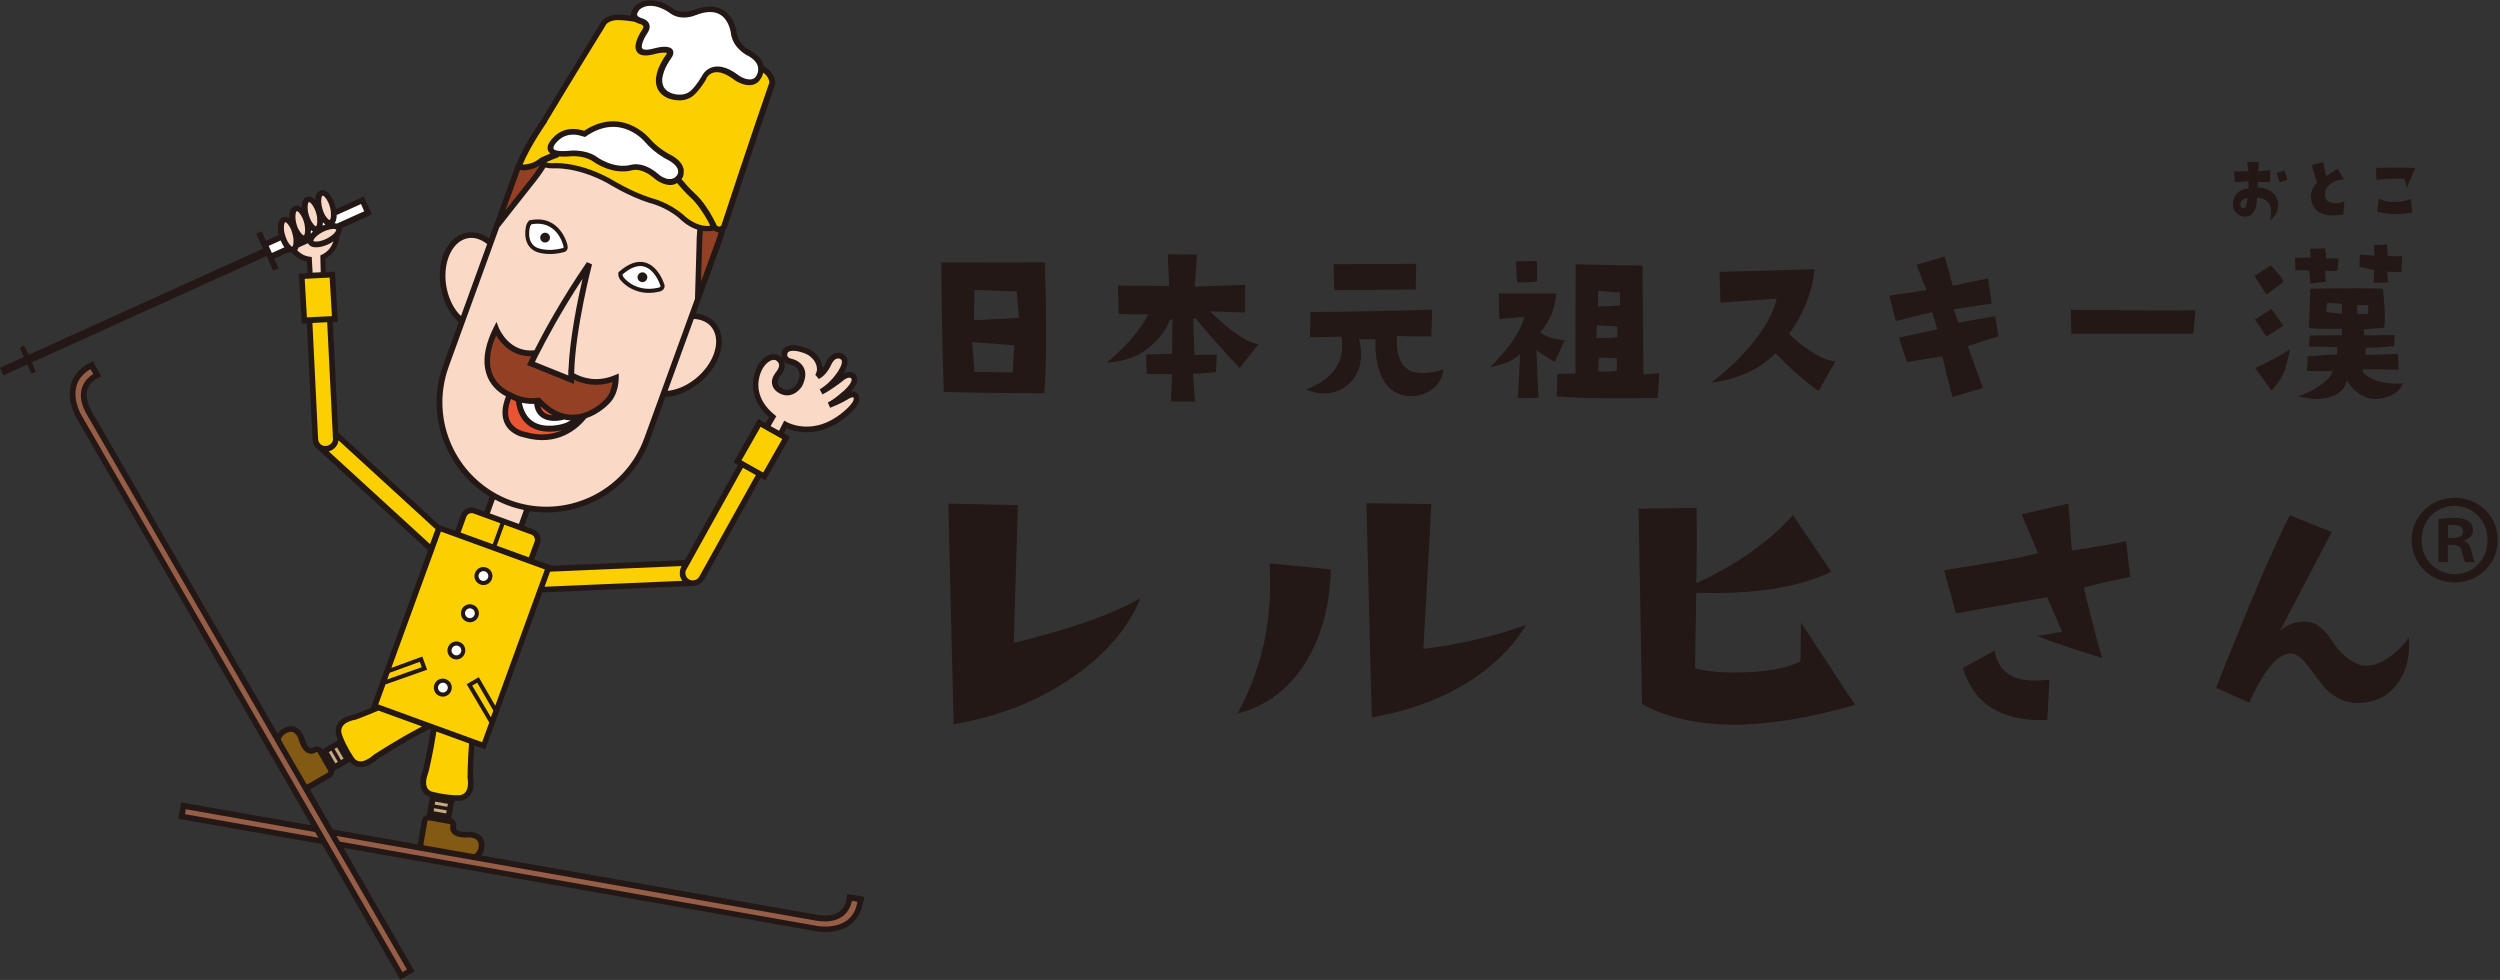 <svg width="324" height="127" viewBox="0 0 324 127" fill="none" xmlns="http://www.w3.org/2000/svg">
<rect x="0" y="0" width="324" height="127" fill="#333333" stroke="none"/>
<g clip-path="url(#clip0_12_16)">
<path d="M135.42 33.99C135.52 37.29 135.57 40.32 135.57 43.08C135.57 46.48 135.5 49.11 135.35 50.96C130.36 50.96 126.02 50.9 122.32 50.79C122.11 44.62 122 39.03 122 34.02L135.42 34V33.99ZM131.46 44.75L125.99 44.33L126.29 48.2C127.46 48.2 129.11 48.22 131.24 48.27C131.26 48.16 131.33 46.98 131.46 44.75ZM132.07 41.18L131.75 37.78L126.28 37.58L126.23 41.5C126.56 41.5 128.5 41.39 132.07 41.18Z" fill="#231815"/>
<path d="M163.1 44.6L160.66 47.7C158.66 45.58 156.75 43.44 154.95 41.27H154.63L154.8 46C155.77 45.97 156.74 45.96 157.71 45.98L157.59 48.22C156.41 48.37 155.41 48.43 154.61 48.42L154.88 52.04H151.75L151.9 48.49C150.62 48.49 149.52 48.47 148.6 48.44L148.53 45.93L151.9 45.86L151.95 41.4L151.65 41.42C151.09 42.8 150.22 43.97 149.04 44.94C147.5 46.22 145.63 46.9 143.45 46.98C145.99 44.86 147.78 42.79 148.82 40.75C147.36 40.77 146.08 40.75 144.98 40.68L144.88 37.01L151.53 37.06L151.33 32.95L155.15 33L154.83 37.16L161.36 36.91V40.51L156.8 40.34C159.57 43.03 161.68 44.45 163.11 44.6H163.1Z" fill="#231815"/>
<path d="M187.06 47.83C186.99 48.86 186.53 49.72 185.68 50.39C184.89 51.01 183.96 51.33 182.9 51.33C182.6 51.33 182.35 51.31 182.14 51.28C180.65 51.05 179.57 50.11 178.91 48.47C178.4 47.21 178.19 45.7 178.27 43.96C178.38 43.96 178.31 43.96 178.05 43.96C177.79 43.98 177.47 43.98 177.09 43.98H176.13C176.31 44.64 176.4 45.28 176.4 45.9C176.4 47.33 175.95 48.53 175.05 49.51C174.15 50.49 172.98 50.98 171.55 50.98C170.79 50.98 170.03 50.82 169.26 50.49C172.38 49.26 173.94 47.4 173.94 44.9C173.94 44.51 173.91 44.09 173.84 43.64C172.25 43.66 170.89 43.68 169.78 43.71L169.83 40.43C173.51 40.43 178.77 40.33 185.62 40.13L185.5 43.6C183.78 43.62 182.29 43.6 181.04 43.53C181.02 43.69 181.02 43.9 181.02 44.15C181.02 46.96 182.13 48.36 184.34 48.36C184.67 48.36 185.14 48.31 185.74 48.21C186.43 48.1 186.87 47.96 187.07 47.82L187.06 47.83ZM183.54 34.19L183.47 37.51L172.93 37.61L172.81 34.24L183.55 34.19H183.54Z" fill="#231815"/>
<path d="M202.77 44.09L201.51 46.9C200.43 46.29 199.63 45.78 199.12 45.35L199.39 51.56L196.71 51.58L197.01 45.87C196.24 46.67 194.94 47.25 193.12 47.59C195.71 44.98 197.18 42.8 197.53 41.06L194.3 41.36L194.25 38.04H201.69C201.54 39.99 200.85 41.66 199.62 43.04C200.28 43.61 201.33 43.97 202.77 44.1V44.09ZM199.22 36.48C198.22 36.6 197.35 36.63 196.61 36.58L196.46 33.87L199.19 33.82L199.21 36.48H199.22ZM215.04 48.37L214.84 51.57C213.21 51.6 211.7 51.62 210.31 51.62C206.09 51.62 203.23 51.54 201.74 51.37L201.84 48.46C202.86 48.44 203.64 48.42 204.18 48.39L204.2 34.25L205.06 34.27C207.41 34.34 210.01 34.39 212.87 34.42L212.99 48.51L215.03 48.36L215.04 48.37ZM209.62 42.31L206.96 42.16L206.89 43.79C207.19 43.81 207.49 43.81 207.8 43.81C208.36 43.81 208.96 43.78 209.6 43.71L209.62 42.31ZM209.94 39.58C209.96 39.14 209.96 38.58 209.94 37.91L207.11 37.69V39.71C207.6 39.73 208.55 39.69 209.94 39.59V39.58ZM209.54 48.05V46.42L207.2 46.35L207.15 48.1C207.36 48.15 207.63 48.17 207.96 48.17C208.39 48.17 208.91 48.13 209.54 48.05Z" fill="#231815"/>
<path d="M237.88 46.8L235.69 50.69C233.79 49.31 231.93 47.68 230.12 45.79C228 47.89 225.21 49.16 221.75 49.61C224.16 47.77 226.13 45.84 227.64 43.82C229.04 41.96 229.91 40.26 230.25 38.7C228.46 38.83 226.04 39 222.98 39.22C222.91 37.61 222.87 36.28 222.86 35.23L235.17 34.89C234.87 37.83 233.77 40.62 231.87 43.26C232.56 44 233.5 44.75 234.7 45.53C236.08 46.42 237.14 46.84 237.88 46.81V46.8Z" fill="#231815"/>
<path d="M259 43.59C258.64 43.69 257.31 44.11 255.01 44.85L256.98 50.27L253.02 51.45C252.76 50.33 252.32 48.58 251.71 46.18L247.15 46.92C246.77 45.85 246.42 44.8 246.09 43.77C247.93 43.34 249.59 42.98 251.09 42.69L250.4 40.45C249.64 40.63 248.08 41.02 245.7 41.61L244.86 38.31C246.62 38.06 248.22 37.83 249.66 37.6L248.38 34.32L252.03 33.24C252.64 35.36 252.98 36.62 253.06 37.03C254.11 36.8 255.64 36.49 257.64 36.09L258.13 39.34C257.18 39.47 255.53 39.73 253.18 40.1L253.8 41.82L258.58 40.96L259 43.6V43.59Z" fill="#231815"/>
<path d="M284.53 40.22L284.26 43.25H268.45L268.38 40.15C275.39 40.23 280.78 40.26 284.54 40.22H284.53Z" fill="#231815"/>
<path d="M295.98 36.48L293.74 38.18L292.19 35.77L294.28 34.39C295.28 35.44 295.85 36.14 295.98 36.48ZM295.91 42.21L293.72 43.64C293.19 42.74 292.69 42 292.22 41.42L294.39 40.04L295.92 42.21H295.91ZM296.82 45.24C296.49 46.64 296.25 47.54 296.11 47.95C295.77 48.87 295.19 49.76 294.39 50.63C293.62 49.58 292.91 48.6 292.27 47.7C294.11 46.85 295.63 46.03 296.83 45.24H296.82ZM303.07 33.47L302.95 35.05C302.54 35.12 302 35.13 301.32 35.1C301.35 35.82 301.39 36.3 301.42 36.53L299.4 36.73C299.38 35.96 299.33 35.39 299.25 35.03C298.82 35.01 298.23 35.03 297.48 35.05L297.43 33.4H299.45L299.38 32.24L301.35 32.19L301.5 33.5L303.08 33.48L303.07 33.47ZM311.4 49.68C311.19 50.3 310.73 50.8 310.02 51.18C309.4 51.51 308.72 51.68 308 51.7C307.23 51.73 306.49 51.51 305.78 51.05C305.07 50.58 304.53 50 304.15 49.29C304 50.11 303.52 50.73 302.7 51.16C302.03 51.52 301.22 51.7 300.29 51.7C299.55 51.7 298.73 51.59 297.83 51.38C298.68 51.1 299.55 50.68 300.42 50.12C301.5 49.43 302.14 48.76 302.32 48.1C301.17 48.12 300.05 48.1 298.97 48.08L299.09 46.18C301.13 46.02 302.39 45.93 302.88 45.93L302.95 44.99L299.21 44.89L299.36 43.49L303.5 43.44V42.6C301.14 42.65 299.72 42.6 299.24 42.48L299.41 37.41C301.68 37.38 303.59 37.36 305.15 37.36C306.71 37.36 307.95 37.38 308.82 37.41C308.98 38.84 309.07 40.06 309.07 41.08C309.07 41.69 309.05 42.15 309 42.46L306.32 42.71L306.42 43.47L310.36 43.42L310.26 44.87C308.67 45 307.44 45.08 306.59 45.09V46L310.78 45.88L310.85 47.9L306.24 47.85V48.27C307.24 49.24 308.71 49.72 310.65 49.72C310.9 49.72 311.15 49.7 311.41 49.67L311.4 49.68ZM303.54 40.64L303.49 39.36L301.62 39.26C301.54 39.72 301.5 40.11 301.5 40.42C302.24 40.55 302.92 40.63 303.54 40.64ZM306.94 39.53C306.37 39.55 305.88 39.55 305.49 39.53V40.66L306.84 40.71C306.92 40.27 306.95 39.87 306.94 39.53ZM311.3 33.2L311.25 35.27C310.35 35.25 309.71 35.23 309.35 35.2L309.52 36.6L307.62 36.65L307.69 35C306.72 34.77 306.08 34.63 305.77 34.58L305.84 33L307.74 33.12C307.69 32.5 307.67 32.04 307.67 31.77L309.37 31.7L309.44 33.15C310.26 33.22 310.88 33.23 311.29 33.2H311.3Z" fill="#231815"/>
<path d="M295.23 26.64C295.23 27.43 294.88 28.06 294.2 28.53C294.29 28.11 294.34 27.74 294.34 27.42C294.34 26.86 294.19 26.44 293.9 26.15C293.54 25.8 293.07 25.63 292.5 25.64C292.5 26.29 292.41 26.83 292.19 27.26C291.94 27.77 291.57 28.04 291.06 28.07C290.6 28.09 290.21 27.96 289.9 27.68C289.59 27.4 289.43 27.02 289.4 26.55C289.36 25.97 289.53 25.48 289.91 25.08C290.29 24.68 290.8 24.46 291.42 24.41L291.4 23.49L289.62 23.6L289.54 22.22L291.4 22.19L291.23 21H292.73L292.67 22.21L294.22 22.06L294.19 23.61C293.75 23.59 293.22 23.59 292.6 23.6C292.6 23.77 292.59 24.01 292.57 24.32C293.31 24.3 293.93 24.49 294.44 24.9C294.98 25.33 295.25 25.91 295.25 26.63L295.23 26.64ZM291.27 25.67C291.04 25.68 290.84 25.75 290.67 25.87C290.48 26 290.37 26.19 290.35 26.42C290.34 26.57 290.37 26.71 290.46 26.83C290.55 26.95 290.67 27 290.81 26.99C290.94 26.98 291.05 26.81 291.15 26.5C291.23 26.23 291.27 25.95 291.27 25.67ZM296.45 23.3L295.43 23.63C295.26 23.07 295.13 22.66 295.05 22.42L296.07 22.09C296.23 22.54 296.36 22.94 296.45 23.3Z" fill="#231815"/>
<path d="M303.82 26.09L303.71 27.8C303.25 27.88 302.83 27.93 302.43 27.93C300.73 27.93 299.76 27.25 299.53 25.88C299.51 25.75 299.5 25.62 299.5 25.49C299.5 24.78 299.77 24.17 300.32 23.65C299.99 22.84 299.76 22.08 299.63 21.36L301.1 21.01C301.23 21.82 301.36 22.42 301.49 22.81L302.95 21.88L303.79 23.24C303.06 23.29 302.47 23.49 302.02 23.84C301.55 24.2 301.31 24.66 301.31 25.21C301.31 25.29 301.31 25.37 301.32 25.45C301.36 25.73 301.51 25.95 301.77 26.12C302.02 26.27 302.32 26.35 302.69 26.35C303.08 26.35 303.46 26.26 303.81 26.08L303.82 26.09Z" fill="#231815"/>
<path d="M313.02 21.77L311.9 24.37C311.82 23.88 311.73 23.48 311.64 23.18C310.62 23.12 309.4 23.16 307.99 23.3L307.94 21.76C310.43 21.7 312.13 21.71 313.03 21.78L313.02 21.77ZM312.65 27.53C311.83 27.68 311.11 27.76 310.49 27.76C309.68 27.76 308.88 27.64 308.08 27.41C308.15 26.8 308.23 26.23 308.32 25.71C308.74 26.02 309.4 26.17 310.3 26.17C311.2 26.17 311.89 26.03 312.42 25.76L312.64 27.52L312.65 27.53Z" fill="#231815"/>
<path d="M147.82 77.51C146.14 81.54 143.1 85.03 138.7 87.99C134.31 90.95 129.27 92.9 123.59 93.86L122.9 65.27L131.92 65.47L131.38 83.31C138.65 81.56 144.13 79.63 147.83 77.51H147.82Z" fill="#231815"/>
<path d="M172.48 73.8C172.35 78.46 171.29 82.42 169.31 85.69C167.16 89.22 164.19 91.49 160.39 92.48C163.2 87.26 164.6 81.75 164.6 75.93C164.6 75.01 164.58 74.03 164.55 73.01L172.48 73.8ZM197.8 80.98C196.25 83.59 193.99 85.9 191.01 87.92C187.31 90.4 182.9 92.08 177.78 92.97L177.09 65.22L185.51 65.32L184.47 84.1C189.23 83.51 193.67 82.47 197.8 80.98Z" fill="#231815"/>
<path d="M240.41 91.34C234.5 93.06 229.26 93.92 224.7 93.92C220.14 93.92 216.05 93.03 212.81 91.24L212.36 65.92L219.89 65.82C219.92 68.79 219.91 72.05 219.84 75.58C225.09 73.17 229.27 70.23 232.37 66.76L237.32 74.09C233.52 75.94 228.42 76.86 222.01 76.86C221.18 76.86 220.46 76.84 219.83 76.81L219.68 86.62C221.13 86.98 222.82 87.16 224.73 87.16C228.53 87.16 231.4 86.68 233.35 85.72L233.4 80.67L240.39 91.32L240.41 91.34Z" fill="#231815"/>
<path d="M276.08 74.77C273.57 75.27 271.56 75.73 270.06 76.16C270.96 79.94 271.75 82.98 272.44 85.28C268.37 84.01 265.56 83.06 264 82.43C264.71 82.3 265.8 82.11 267.25 81.87L265.31 77.39L253.5 79.49L251.95 73.9C253.98 73.58 256.02 73.25 258.05 72.91C260.56 72.49 262.58 72.08 264.11 71.68L262.01 66.65L268.07 65.26L268.51 71.36L272.87 70.65C274.19 70.41 275.08 70.24 275.53 70.13L276.08 74.77ZM265.61 88.09L265.33 93.32C259.46 93.53 255.82 91.29 254.39 86.58L258.51 84.32C258.93 86.91 260.65 88.2 263.66 88.2C264.24 88.2 264.89 88.16 265.6 88.08L265.61 88.09Z" fill="#231815"/>
<path d="M312.19 82.62C312.37 85.05 311.87 87.06 310.68 88.64C309.41 90.33 307.63 91.15 305.33 91.1C303.93 91.05 302.67 90.48 301.56 89.4C301.19 89.06 300.4 88.05 299.18 86.39C298.36 85.31 297.65 84.74 297.04 84.69C295.32 84.56 293.47 86.69 291.49 91.07L287.21 89.13C291.52 78.22 294.7 70.77 296.76 66.78L302.19 68.96L295.49 81.72C296.44 80.95 297.47 80.57 298.58 80.57C299.03 80.57 299.41 80.62 299.73 80.73C300.58 81.02 301.44 81.84 302.33 83.19C303.21 84.54 304.27 85.49 305.48 86.04C305.85 86.2 306.26 86.28 306.71 86.28C307.66 86.28 308.69 85.87 309.8 85.05C310.72 84.39 311.52 83.58 312.18 82.63L312.19 82.62Z" fill="#231815"/>
<path d="M318.13 64.51C321.28 64.51 323.71 66.91 323.71 69.97C323.71 73.03 321.28 75.49 318.13 75.49C314.98 75.49 312.55 73.06 312.55 69.97C312.55 66.88 315.07 64.51 318.13 64.51ZM318.13 74.41C320.59 74.41 322.39 72.46 322.39 70C322.39 67.54 320.56 65.56 318.1 65.56C315.64 65.56 313.84 67.54 313.84 70C313.84 72.64 315.88 74.41 318.13 74.41ZM316.03 72.85V67.3C316.54 67.21 317.2 67.12 318.07 67.12C319.06 67.12 320.5 67.3 320.5 68.74C320.5 69.4 319.99 69.85 319.36 70.03V70.12C319.9 70.3 320.17 70.75 320.32 71.47C320.5 72.31 320.62 72.64 320.74 72.85H319.48C319.33 72.64 319.21 72.16 319.06 71.47C318.85 70.6 318.37 70.6 317.23 70.6V72.85H316.03ZM317.26 69.73C318.19 69.73 319.21 69.73 319.21 68.89C319.21 68.38 318.85 68.02 317.98 68.02C317.62 68.02 317.38 68.05 317.26 68.08V69.73Z" fill="#231815"/>
</g>
<g clip-path="url(#clip1_12_16)">
<path d="M93.131 45.05C93.556 42.609 92.056 40.919 89.68 40.919L93.356 30.814C93.494 30.401 93.606 29.975 93.706 29.562C93.181 29.975 92.644 29.449 92.644 29.449C90.268 30.088 88.317 27.959 88.317 27.959C86.479 26.394 84.341 25.906 84.341 25.906C81.602 25.029 78.964 23.364 78.964 23.364C74.75 21.073 71.662 21.411 71.662 21.411C70.449 21.411 70.261 20.948 70.224 20.81H70.174C70.174 20.81 69.373 21.574 67.973 21.674C67.973 21.674 67.135 21.749 67.36 21.223C67.573 20.71 67.823 20.184 68.098 19.67C67.748 20.309 67.435 20.973 67.185 21.674L63.621 31.465C61.783 29.837 59.482 30.138 58.232 32.317C56.844 34.733 57.257 38.539 59.157 40.818C59.407 41.119 59.67 41.369 59.945 41.582L57.844 47.367C55.506 53.803 58.219 60.852 63.971 64.145L63.034 66.724L67.498 68.352L68.435 65.773C74.95 66.95 81.565 63.306 83.903 56.858L86.016 51.023C86.329 51.023 86.641 50.998 86.979 50.935C89.905 50.422 92.668 47.767 93.144 45.025L93.131 45.05Z" fill="#FAD9C7"/>
<path d="M42.877 99.692C42.877 99.692 42.877 99.704 42.877 99.717L45.453 98.227C45.19 97.826 44.665 96.987 44.252 96.061L41.639 97.576L42.852 99.692H42.877Z" fill="#231815"/>
<path d="M55.656 105.952L58.057 106.378L58.582 103.398C57.582 103.323 56.606 103.123 56.144 103.01L55.631 105.952C55.631 105.952 55.644 105.952 55.656 105.952Z" fill="#231815"/>
<path d="M43.665 30.426C43.665 30.426 43.665 30.401 43.665 30.376C43.915 30.075 44.015 29.787 43.915 29.575C43.702 29.136 42.714 29.199 41.714 29.687C41.014 30.038 40.489 30.514 40.301 30.914L38.4 31.778C38.5 31.365 38.463 30.764 38.275 30.138C38.25 30.063 38.225 29.988 38.2 29.913L38.338 29.85C38.675 30.551 39.126 30.989 39.488 30.889C39.876 30.776 40.026 30.038 39.863 29.161L40.113 29.049C40.413 29.524 40.764 29.8 41.064 29.712C41.526 29.575 41.651 28.598 41.339 27.521C41.026 26.444 40.401 25.68 39.938 25.818C39.476 25.956 39.351 26.933 39.663 28.009C39.713 28.172 39.763 28.335 39.826 28.473C39.776 28.473 39.738 28.473 39.688 28.473C39.363 27.509 38.788 26.857 38.35 26.983C37.925 27.108 37.788 27.947 38.013 28.923C37.938 28.974 37.875 29.024 37.813 29.086C37.513 28.61 37.162 28.347 36.875 28.435C36.412 28.573 36.287 29.549 36.6 30.626C36.9 31.653 37.488 32.404 37.938 32.342C38.438 33.018 39.213 33.481 40.076 33.594L40.201 35.722L41.901 35.635L41.852 33.306C42.914 32.792 43.652 31.703 43.652 30.438L43.665 30.426Z" fill="#FAD9C7"/>
<path d="M42.827 28.886C43.289 28.748 43.414 27.771 43.102 26.695C42.789 25.618 42.164 24.854 41.702 24.992C41.239 25.13 41.114 26.106 41.426 27.183C41.739 28.26 42.364 29.024 42.827 28.886Z" fill="#FAD9C7"/>
<path d="M42.827 28.886C42.539 28.974 42.189 28.71 41.901 28.247L41.501 28.423C41.551 29.099 41.389 29.612 41.064 29.712C40.776 29.8 40.413 29.524 40.113 29.049L39.963 29.111L39.863 29.161C40.026 30.038 39.876 30.764 39.488 30.889C39.126 30.989 38.675 30.551 38.338 29.85L38.2 29.913C38.225 29.988 38.25 30.063 38.275 30.138C38.45 30.764 38.488 31.365 38.4 31.778L40.313 30.914C40.489 30.514 41.014 30.038 41.727 29.687C42.539 29.287 43.327 29.174 43.715 29.374L47.741 27.559L47.003 25.931L43.277 27.609C43.315 28.272 43.164 28.773 42.839 28.861L42.827 28.886Z" fill="white"/>
<path d="M36.6 30.639L34.324 31.666L35.049 33.293L37.488 32.191C37.15 31.928 36.8 31.352 36.587 30.639H36.6Z" fill="white"/>
<path d="M111.512 116.908L111.575 116.532L110.5 116.345L110.112 116.282L110.062 116.683C110.062 116.683 109.912 117.772 108.986 118.461C108.236 119.012 107.173 119.174 105.835 118.937L42.902 107.818L11.604 53.552C10.929 52.375 10.716 51.311 10.979 50.422C11.304 49.32 12.267 48.807 12.279 48.807L12.629 48.619L12.429 48.268L11.892 47.317L11.554 47.505C10.479 48.118 9.803 48.957 9.541 50.009C9.041 52.012 10.253 54.003 10.303 54.09C10.303 54.09 28.722 86.044 41.089 107.492L24.183 104.5L23.808 104.437L23.558 105.827C23.558 105.827 31.285 107.192 42.002 109.083C47.791 119.124 52.042 126.487 52.042 126.487L53.255 125.773L53.068 125.447L43.815 109.396C68.16 113.69 105.785 120.339 105.785 120.339C105.885 120.364 108.161 120.815 109.874 119.65C110.762 119.049 111.325 118.123 111.537 116.896L111.512 116.908Z" fill="#965E47"/>
<path d="M102.059 56.845L98.57 54.904L95.732 59.888L96.307 60.213L89.217 72.934L71.036 73.711L71.099 73.548L68.785 72.709L69.661 70.305C69.861 69.742 69.573 69.128 69.011 68.928L61.496 66.186C60.933 65.985 60.32 66.273 60.12 66.824L59.245 69.241L56.932 68.389L56.907 68.465L43.515 56.206L42.777 41.344L43.427 41.307L43.089 35.572L39.101 35.772L39.438 41.507L40.113 41.469L40.876 56.845C40.876 56.945 40.889 57.058 40.914 57.158C40.926 57.208 40.951 57.271 40.976 57.321C40.976 57.346 40.976 57.358 41.001 57.383C41.089 57.571 41.226 57.734 41.376 57.872L55.869 71.144L55.956 71.044L48.529 91.491L49.054 91.678C47.241 92.467 46.04 92.906 46.04 92.906C43.264 93.419 43.94 95.197 43.94 95.197C44.452 96.799 45.653 98.49 45.653 98.49C45.653 98.49 46.566 99.967 48.704 98.114C48.704 98.114 51.755 96.086 55.319 94.258L54.981 93.844L56.256 94.308C55.769 97.601 55.169 99.955 55.169 99.955C54.156 102.597 55.856 102.947 55.856 102.947C55.856 102.947 57.857 103.498 59.532 103.423C59.532 103.423 61.421 103.448 60.958 100.656C60.958 100.656 60.958 98.79 61.158 96.086L62.684 96.637L70.111 76.203V76.415L89.48 75.589C90.08 75.814 90.78 75.576 91.106 74.988L98.621 61.503L99.208 61.828L102.047 56.833L102.059 56.845Z" fill="#FCCF00"/>
<path d="M111.137 51.561C111.137 51.561 111.012 50.873 110.024 51.386C110.024 51.386 109.124 51.987 107.599 52.575C107.974 52.4 108.524 52.062 109.274 51.423C109.274 51.423 111.6 49.671 110.712 48.807C110.712 48.807 110.174 48.256 109.074 49.22C109.074 49.22 107.836 50.221 106.573 50.885C106.573 50.885 107.736 50.259 108.786 48.857C108.786 48.857 110.374 46.878 109.237 46.277C109.237 46.277 108.224 45.676 107.486 47.354C107.486 47.354 106.998 48.431 106.123 48.882C106.123 48.882 106.561 48.281 106.373 47.58C106.373 47.58 106.173 46.052 104.36 45.464C104.36 45.464 102.422 44.737 101.897 45.651C101.897 45.651 101.409 46.716 102.684 46.979C102.684 46.979 105.023 47.442 103.785 49.959C103.785 49.959 102.722 51.762 101.071 50.585C101.071 50.585 100.046 49.921 100.921 48.656C100.921 48.656 102.209 47.379 100.946 46.503C100.946 46.503 99.933 45.814 98.733 47.567C98.733 47.567 96.52 50.998 100.296 54.103L99.533 55.43L101.296 56.419L101.959 55.105C101.959 55.105 105.148 56.908 108.824 54.404C108.824 54.404 111.5 52.626 111.162 51.561H111.137Z" fill="#FAD9C7"/>
<path d="M63.509 74.963C63.334 75.426 62.821 75.677 62.358 75.501C61.896 75.326 61.658 74.813 61.821 74.349C61.996 73.886 62.508 73.636 62.971 73.811C63.434 73.986 63.684 74.5 63.509 74.963Z" fill="white"/>
<path d="M61.758 79.784C61.583 80.247 61.071 80.497 60.608 80.322C60.145 80.147 59.895 79.633 60.07 79.17C60.245 78.707 60.758 78.456 61.221 78.632C61.683 78.807 61.921 79.32 61.758 79.784Z" fill="white"/>
<path d="M60.008 84.604C59.833 85.067 59.32 85.318 58.857 85.142C58.395 84.967 58.157 84.454 58.319 83.99C58.495 83.515 59.007 83.277 59.47 83.452C59.933 83.615 60.183 84.141 60.008 84.604Z" fill="white"/>
<path d="M58.245 89.425C58.069 89.888 57.557 90.126 57.094 89.963C56.632 89.788 56.381 89.274 56.556 88.811C56.719 88.348 57.244 88.097 57.707 88.273C58.169 88.448 58.42 88.961 58.245 89.425Z" fill="white"/>
<path d="M80.402 35.422C84.216 32.041 85.766 36.686 85.766 36.686C86.154 37.4 85.366 37.513 85.366 37.513C82.415 38.214 80.764 36.248 80.764 36.248C80.327 35.847 80.402 35.409 80.402 35.409V35.422Z" fill="white"/>
<path d="M68.748 28.798C72.487 28.034 73.299 31.803 73.299 31.803C73.462 32.404 72.974 32.417 72.974 32.417C70.899 32.968 69.561 32.342 69.561 32.342C67.823 31.553 68.498 29.236 68.498 29.236C68.573 28.986 68.748 28.798 68.748 28.798Z" fill="white"/>
<path d="M79.827 48.944C77.201 50.071 75.113 49.22 74.05 48.569C74.05 48.782 74.05 48.982 74.05 49.182L68.848 47.091C68.848 47.091 69.073 46.603 69.511 45.727C65.747 46.24 64.322 42.609 64.322 42.609C60.983 49.282 65.985 51.111 65.985 51.111C67.873 52.3 69.848 51.912 69.848 51.912C74.337 56.782 78.664 52.087 78.664 52.087C79.902 50.923 79.852 48.957 79.852 48.957L79.827 48.944Z" fill="#934024"/>
<path d="M69.823 51.899C69.823 51.899 67.91 52.288 66.047 51.148C64.072 55.668 68.01 56.294 68.01 56.294C72.274 57.534 74.8 55.08 75.763 53.853C74.137 54.366 71.999 54.253 69.811 51.887L69.823 51.899Z" fill="#E95532"/>
<path d="M100.146 10.743C100.146 10.743 100.221 9.553 98.771 8.827C98.771 8.827 87.567 2.417 80.114 2.229C80.114 2.229 78.614 2.191 78.126 3.23C78.126 3.23 73.95 10.004 70.611 15.563C70.611 15.563 68.51 18.468 67.347 21.235C67.123 21.774 67.96 21.686 67.96 21.686C69.361 21.586 70.161 20.835 70.161 20.835H70.211C70.236 20.96 70.424 21.423 71.649 21.423C71.649 21.423 74.737 21.085 78.951 23.377C78.951 23.377 81.59 25.042 84.328 25.918C84.328 25.918 86.479 26.407 88.305 27.972C88.305 27.972 90.268 30.1 92.631 29.462C92.631 29.462 93.306 30.113 93.869 29.412C93.869 29.412 97.77 17.579 100.146 10.755V10.743Z" fill="#FCCF00"/>
<path d="M93.694 29.562C93.169 29.975 92.631 29.449 92.631 29.449C91.981 29.625 91.356 29.599 90.793 29.449C90.73 30.088 90.68 30.852 90.668 31.791L90.468 38.765L93.356 30.814C93.494 30.401 93.606 29.975 93.706 29.562H93.694Z" fill="#934024"/>
<path d="M70.198 20.822H70.148C70.148 20.822 69.348 21.586 67.948 21.686C67.948 21.686 67.11 21.761 67.335 21.235C67.548 20.722 67.798 20.196 68.073 19.683C67.723 20.322 67.41 20.985 67.16 21.686L64.397 29.287L68.723 23.802C69.598 22.738 70.174 21.887 70.561 21.235C70.273 21.085 70.211 20.91 70.186 20.835L70.198 20.822Z" fill="#934024"/>
<path d="M75.338 17.204L75.788 17.329C80.602 14.024 83.966 18.206 83.966 18.206C85.066 19.483 86.504 20.234 86.504 20.234C88.98 21.411 88.167 22.776 88.167 22.776C87.129 24.479 85.141 22.826 85.141 22.826C83.29 21.198 81.965 21.636 81.965 21.636C79.414 22.325 77.063 20.522 77.063 20.522C75.6 19.595 73.775 19.858 73.775 19.858C70.449 20.171 71.174 18.719 72.312 17.767C73.662 16.628 75.338 17.204 75.338 17.204Z" fill="white"/>
<path d="M82.628 0.952C84.503 -0.588 87.029 1.34 87.029 1.34C88.392 2.379 90.08 1.578 90.08 1.578C94.744 -0.213 95.144 4.357 95.144 4.357C95.457 6.135 97.22 6.912 97.22 6.912C99.558 8.276 98.37 9.929 98.37 9.929C97.52 11.432 95.57 10.129 95.57 10.129C92.306 7.613 91.268 10.029 91.268 10.029C90.618 11.156 89.955 11.832 89.955 11.832C88.692 13.235 86.729 12.371 86.729 12.371C83.878 11.056 86.591 7.425 86.591 7.425C87.742 5.885 84.928 6.611 84.928 6.611C81.027 7.725 83.641 3.982 83.641 3.982C84.241 2.993 83.003 2.73 83.003 2.73C81.365 2.229 82.628 0.977 82.628 0.977V0.952Z" fill="white"/>
<path d="M69.823 51.899C69.823 51.899 68.623 52.137 67.198 51.674C67.735 56.908 72.924 55.305 72.924 55.305C73.8 55.117 74.988 54.291 75.475 53.94C73.887 54.353 71.874 54.128 69.811 51.899H69.823Z" fill="white"/>
<path d="M69.823 51.899C69.823 51.899 69.736 51.912 69.586 51.937C69.623 54.779 72.562 54.115 72.562 54.115C72.724 54.115 72.887 54.053 73.037 53.978C72.012 53.727 70.924 53.101 69.823 51.912V51.899Z" fill="#E95532"/>
<path d="M40.789 97.15C41.051 97 41.376 97.088 41.526 97.35L42.877 99.692C43.027 99.942 42.939 100.28 42.677 100.431L40.113 101.921C39.863 102.071 39.526 101.983 39.376 101.72L36.15 96.136C35.812 95.56 36.6 94.884 36.6 94.884C38.438 93.569 39.076 95.685 39.076 95.685C39.751 98.001 40.801 97.15 40.801 97.15H40.789Z" fill="#835A13"/>
<path d="M58.757 107.042C58.807 106.741 58.607 106.466 58.319 106.416L55.656 105.94C55.368 105.89 55.081 106.077 55.031 106.378L54.518 109.308C54.468 109.596 54.668 109.884 54.956 109.934L61.295 111.048C61.946 111.161 62.308 110.209 62.308 110.209C62.921 108.031 60.708 108.156 60.708 108.156C58.307 108.306 58.745 107.042 58.745 107.042H58.757Z" fill="#835A13"/>
<path d="M43.677 96.85L43.34 97.037L44.202 98.54L44.54 98.34L43.677 96.85Z" fill="#C5A980"/>
<path d="M42.944 97.271L42.608 97.465L43.47 98.962L43.806 98.768L42.944 97.271Z" fill="#C5A980"/>
<path d="M56.394 103.886L56.319 104.274L58.019 104.575L58.082 104.187L56.394 103.886Z" fill="#C5A980"/>
<path d="M56.251 104.742L56.182 105.137L57.87 105.43L57.939 105.035L56.251 104.742Z" fill="#C5A980"/>
<path d="M80.577 36.474L80.552 36.449C80.627 36.536 82.34 38.527 85.416 37.801C85.441 37.801 85.891 37.726 86.066 37.362C86.141 37.212 86.191 36.962 86.004 36.611C85.941 36.436 85.228 34.458 83.603 34.019C82.565 33.744 81.427 34.157 80.214 35.234L80.139 35.297V35.384C80.139 35.384 80.027 35.973 80.577 36.461V36.474ZM83.465 34.545C84.853 34.921 85.504 36.786 85.504 36.799V36.824L85.529 36.849C85.566 36.924 85.629 37.062 85.591 37.137C85.554 37.225 85.391 37.275 85.316 37.287C82.54 37.938 81.027 36.185 80.965 36.11L80.952 36.085C80.727 35.885 80.677 35.685 80.677 35.572C81.715 34.67 82.665 34.32 83.49 34.545H83.465Z" fill="#231815"/>
<path d="M69.436 32.605C69.436 32.605 70.874 33.256 72.999 32.692C73.087 32.692 73.299 32.642 73.45 32.442C73.487 32.392 73.512 32.342 73.537 32.279C73.587 32.129 73.587 31.941 73.537 31.741C73.537 31.716 72.612 27.734 68.673 28.548H68.598L68.535 28.623C68.51 28.648 68.31 28.873 68.21 29.174C67.96 30.05 67.885 31.903 69.423 32.592L69.436 32.605ZM68.736 29.299C68.773 29.199 68.823 29.124 68.861 29.074C72.212 28.448 72.987 31.741 73.012 31.878C73.049 32.029 73.037 32.104 73.012 32.129C72.987 32.154 72.937 32.166 72.924 32.166H72.899H72.862C70.924 32.692 69.636 32.116 69.623 32.116C68.11 31.44 68.673 29.412 68.698 29.324C68.698 29.311 68.698 29.299 68.71 29.287L68.736 29.299Z" fill="#231815"/>
<path d="M75.975 54.203C77.701 53.627 78.839 52.413 78.901 52.35C80.227 51.098 80.189 49.045 80.189 48.957V48.406L79.677 48.619C77.326 49.62 75.425 48.944 74.412 48.381C74.55 42.609 76.701 34.358 76.726 34.27L76.063 33.969C72.674 38.915 70.361 43.21 69.261 45.401C65.972 45.727 64.709 42.621 64.647 42.496L64.347 41.72L63.971 42.459C63.721 42.959 63.509 43.448 63.346 43.911C62.671 45.764 62.608 47.379 63.146 48.757C63.784 50.347 65.047 51.098 65.572 51.361C64.997 52.826 64.972 54.066 65.497 55.03C66.247 56.382 67.798 56.67 67.935 56.695C72.299 57.947 74.938 55.505 75.975 54.216V54.203ZM69.773 46.014C70.686 44.186 72.624 40.518 75.5 36.123C74.863 38.878 73.825 43.898 73.675 47.943H73.65C73.65 47.943 73.65 48.644 73.65 48.656C72.887 48.343 69.898 47.141 69.323 46.916C69.411 46.741 69.598 46.365 69.761 46.014H69.773ZM66.11 50.785H66.072C66.072 50.785 64.484 50.159 63.809 48.469C63.334 47.279 63.409 45.839 64.009 44.174C64.097 43.949 64.209 43.711 64.309 43.485C64.922 44.499 66.347 46.215 68.848 46.165C68.598 46.666 68.473 46.941 68.473 46.954C68.373 47.166 68.298 47.317 68.298 47.317L68.673 47.454L74.387 49.758V49.207C75.488 49.746 77.251 50.221 79.389 49.508C79.352 49.796 79.276 50.184 79.139 50.572C78.989 51.01 78.739 51.461 78.351 51.824C78.314 51.862 76.526 53.765 74.175 53.752C72.724 53.752 71.349 53.051 70.073 51.661L69.936 51.511L69.736 51.549C69.736 51.549 67.885 51.899 66.147 50.797L66.11 50.773V50.785ZM71.587 53.815C71.236 53.79 70.861 53.69 70.549 53.452C70.311 53.264 70.148 53.001 70.049 52.663C70.549 53.139 71.061 53.514 71.587 53.803V53.815ZM68.11 55.969H68.085H68.06C68.048 55.969 66.722 55.743 66.135 54.666C65.722 53.928 65.76 52.926 66.222 51.712C66.435 51.824 66.635 51.912 66.847 51.987C67.047 53.477 67.648 54.579 68.635 55.242C70.224 56.307 72.274 55.894 72.862 55.743C71.662 56.294 70.073 56.545 68.11 55.981V55.969ZM72.837 54.967H72.824H72.812C72.787 54.967 70.586 55.631 69.048 54.604C68.323 54.115 67.848 53.302 67.635 52.2C68.26 52.338 68.823 52.363 69.223 52.338C69.311 53.076 69.598 53.652 70.099 54.028C71.074 54.792 72.487 54.504 72.624 54.479C72.774 54.466 72.924 54.429 73.075 54.366C73.362 54.429 73.662 54.479 73.962 54.491C73.587 54.704 73.187 54.879 72.849 54.955L72.837 54.967Z" fill="#231815"/>
<path d="M83.04 36.524C83.365 36.649 83.728 36.474 83.853 36.148C83.978 35.822 83.803 35.459 83.478 35.334C83.153 35.209 82.79 35.384 82.665 35.71C82.54 36.035 82.715 36.398 83.04 36.524Z" fill="#231815"/>
<path d="M70.424 31.39C70.749 31.515 71.111 31.34 71.236 31.014C71.361 30.689 71.186 30.326 70.861 30.201C70.536 30.075 70.174 30.251 70.049 30.576C69.936 30.902 70.099 31.265 70.424 31.39Z" fill="#231815"/>
<path d="M111.875 116.983L112.013 116.232L111.65 116.169L110.575 115.982L109.799 115.856L109.699 116.633C109.699 116.633 109.562 117.572 108.774 118.148C108.111 118.636 107.148 118.774 105.898 118.561L62.383 110.873C62.508 110.698 62.608 110.51 62.671 110.347V110.322C62.884 109.546 62.809 108.932 62.446 108.482C61.858 107.743 60.745 107.805 60.695 107.805C59.582 107.881 59.257 107.618 59.17 107.505C59.057 107.367 59.107 107.179 59.107 107.179V107.154L59.12 107.117C59.157 106.879 59.12 106.628 58.97 106.428C58.845 106.253 58.682 106.14 58.482 106.077L58.882 103.786C59.107 103.786 59.32 103.786 59.532 103.786C59.545 103.786 60.32 103.786 60.858 103.148C61.008 102.972 61.133 102.759 61.221 102.522C61.408 102.021 61.433 101.382 61.308 100.631C61.308 100.531 61.308 98.928 61.471 96.599L62.884 97.112L70.286 76.778L89.83 75.94C89.83 75.94 89.855 75.94 89.893 75.94C90.005 75.94 90.13 75.915 90.243 75.877C90.68 75.752 91.043 75.464 91.268 75.076C91.268 75.076 97.082 64.646 98.596 61.916L99.183 62.242L102.397 56.607L101.609 56.169C101.734 55.919 101.872 55.656 101.947 55.505C102.909 55.919 105.698 56.77 108.849 54.616C109.237 54.353 110.887 53.214 111.287 52.112C111.387 51.862 111.4 51.599 111.325 51.361C111.287 51.186 111.15 50.948 110.887 50.822C110.712 50.735 110.512 50.71 110.287 50.747C110.587 50.422 110.875 50.046 111.012 49.658C111.062 49.533 111.087 49.395 111.1 49.27C111.125 48.957 111.012 48.669 110.787 48.456C110.762 48.431 110.237 47.93 109.299 48.406C109.437 48.181 109.574 47.918 109.687 47.63C109.812 47.292 109.874 46.941 109.812 46.615C109.749 46.29 109.549 46.027 109.237 45.864C109.199 45.839 108.761 45.601 108.211 45.789C107.699 45.952 107.286 46.403 106.973 47.129C106.973 47.129 106.848 47.404 106.623 47.705C106.623 47.617 106.598 47.529 106.573 47.429C106.548 47.279 106.261 45.664 104.297 45.025C104.085 44.95 102.059 44.236 101.409 45.376V45.401C101.409 45.401 101.384 45.438 101.371 45.489C101.309 45.651 101.234 46.014 101.346 46.39C101.259 46.29 101.146 46.19 101.009 46.09C100.984 46.077 99.671 45.213 98.27 47.254C98.27 47.254 98.083 47.555 97.908 48.043C97.458 49.282 97.058 51.762 99.671 54.078C99.583 54.228 99.408 54.541 99.233 54.829L98.283 54.291L98.095 54.616L95.069 59.925L95.644 60.251L88.767 72.584L71.511 73.323L71.199 73.21L69.223 72.496L69.973 70.443C70.249 69.692 69.861 68.853 69.111 68.59L67.935 68.164L68.635 66.248C75.213 67.275 81.84 63.544 84.203 57.045L86.229 51.449C86.492 51.449 86.742 51.411 86.992 51.373C89.705 50.898 92.281 48.656 93.194 46.152C93.319 45.827 93.406 45.489 93.469 45.163C93.694 43.898 93.431 42.734 92.731 41.895C92.118 41.169 91.231 40.731 90.168 40.618L90.78 38.928L93.669 30.977C93.794 30.601 93.906 30.213 93.994 29.812C94.031 29.775 94.082 29.725 94.119 29.675L94.156 29.625L94.181 29.562C94.219 29.449 98.108 17.654 100.459 10.918V10.868L100.484 10.818C100.484 10.755 100.546 9.416 98.971 8.577C98.971 8.564 98.971 8.552 98.971 8.527C98.808 7.801 98.283 7.162 97.383 6.636C97.37 6.636 97.358 6.624 97.345 6.624C97.333 6.624 95.757 5.897 95.482 4.345C95.469 4.144 95.244 2.241 93.769 1.315C92.781 0.689 91.481 0.689 89.918 1.277C89.88 1.29 88.392 1.978 87.229 1.102C87.117 1.014 84.441 -0.989 82.365 0.714C82.365 0.714 82.353 0.726 82.34 0.739C82.278 0.801 81.715 1.39 81.765 2.028C81.177 1.953 80.615 1.903 80.089 1.891C80.014 1.891 78.339 1.853 77.763 3.105L77.788 3.068C77.751 3.13 73.575 9.892 70.273 15.388C70.124 15.589 68.123 18.381 66.972 21.123L66.785 21.574L64.021 29.186L63.396 30.889C62.508 30.251 61.508 29.988 60.558 30.138C59.47 30.313 58.507 31.039 57.857 32.166C56.394 34.708 56.831 38.715 58.82 41.094C59.02 41.332 59.232 41.544 59.457 41.745L57.444 47.292C55.081 53.79 57.757 60.927 63.471 64.37L62.771 66.286L61.596 65.86C60.845 65.585 60.008 65.973 59.745 66.724L58.995 68.79L56.907 68.026L43.84 56.069L43.127 41.732L43.79 41.695L43.414 35.221H43.039L42.214 35.284C42.202 34.633 42.177 33.719 42.177 33.519C42.914 33.105 43.477 32.442 43.765 31.666C43.89 31.327 43.952 30.964 43.965 30.601C44.227 30.263 44.365 29.913 44.265 29.575L48.204 27.797L47.153 25.468L46.803 25.63L43.54 27.108C43.515 26.945 43.477 26.782 43.427 26.619C43.177 25.743 42.714 25.017 42.227 24.754C41.952 24.604 41.714 24.616 41.564 24.666C41.414 24.704 41.214 24.817 41.051 25.105C40.939 25.317 40.864 25.605 40.851 25.931C40.714 25.793 40.589 25.668 40.451 25.593C40.176 25.443 39.938 25.455 39.788 25.505C39.638 25.543 39.438 25.655 39.288 25.931C39.151 26.181 39.088 26.519 39.088 26.92C39.013 26.857 38.95 26.807 38.876 26.77C38.6 26.619 38.363 26.632 38.213 26.682C38.063 26.72 37.863 26.832 37.7 27.108C37.538 27.396 37.475 27.822 37.5 28.297C37.462 28.272 37.425 28.235 37.375 28.222C37.1 28.072 36.862 28.084 36.712 28.135C36.562 28.172 36.362 28.285 36.212 28.56C35.974 28.986 35.937 29.7 36.112 30.463L34.462 31.215L33.899 29.963L33.199 30.276L34.074 32.229L3.701 45.989L3.151 44.775L2.563 45.038L3.101 46.265L-0.013 47.68L0.425 48.656L3.539 47.242L4.064 48.431L4.652 48.168L4.126 46.979L34.549 33.181L35.412 35.096L36.112 34.783L35.549 33.531L37.488 32.655C37.613 32.717 37.725 32.742 37.825 32.755C38.325 33.343 39.026 33.744 39.776 33.907C39.788 34.132 39.826 34.858 39.863 35.409L38.725 35.472L39.101 41.945L39.763 41.908L40.501 56.958C40.526 57.409 40.726 57.834 41.064 58.135C41.101 58.172 41.139 58.197 41.176 58.222L55.481 71.319L48.066 91.728C46.791 92.267 45.965 92.555 45.928 92.58C44.84 92.793 44.09 93.219 43.727 93.857C43.677 93.945 43.64 94.032 43.602 94.132C43.377 94.771 43.577 95.322 43.59 95.347C43.652 95.547 43.727 95.748 43.802 95.948L41.789 97.112C41.514 96.749 41.014 96.637 40.614 96.862H40.589L40.564 96.887C40.564 96.887 40.413 97 40.239 96.95C40.101 96.9 39.751 96.687 39.438 95.623C39.426 95.572 39.088 94.508 38.2 94.195C37.65 94.007 37.05 94.145 36.387 94.621H36.375V94.646C36.25 94.758 36.1 94.909 35.987 95.097L11.916 53.364C11.291 52.275 11.091 51.323 11.316 50.522C11.591 49.583 12.417 49.132 12.429 49.132L12.779 48.944L13.129 48.769L12.742 48.081L12.017 46.803L11.691 46.991L11.354 47.179C10.191 47.843 9.453 48.769 9.166 49.908C8.628 52.05 9.916 54.178 9.966 54.266C9.966 54.266 9.941 54.228 9.941 54.203C10.003 54.316 11.241 56.469 40.351 106.966L23.483 103.986L23.095 106.103L41.739 109.396C44.765 114.629 48.066 120.364 51.692 126.649L51.88 126.975L53.73 125.886L44.502 109.871C52.33 111.249 105.685 120.677 105.698 120.677C105.935 120.727 108.261 121.153 110.049 119.938C111.025 119.275 111.637 118.273 111.862 116.946L111.875 116.983ZM101.709 47.217C101.709 47.091 101.659 46.954 101.597 46.803C101.797 47.016 102.072 47.166 102.434 47.254C102.447 47.254 103.197 47.417 103.497 48.005C103.66 48.343 103.66 48.782 103.46 49.307C103.422 49.433 103.36 49.558 103.297 49.696C103.247 49.771 102.847 50.372 102.247 50.497C101.897 50.572 101.521 50.459 101.134 50.197C101.121 50.197 100.859 50.009 100.796 49.683C100.771 49.533 100.796 49.383 100.846 49.207C100.896 49.082 100.971 48.944 101.059 48.807C101.159 48.706 101.446 48.381 101.609 47.943C101.684 47.73 101.734 47.492 101.709 47.242V47.217ZM98.57 48.343C98.721 47.943 98.871 47.692 98.896 47.667C99.846 46.277 100.571 46.691 100.596 46.716C100.821 46.878 100.959 47.066 100.971 47.279C101.009 47.692 100.646 48.156 100.509 48.293L100.484 48.318V48.343C100.109 48.844 99.971 49.345 100.071 49.808C100.196 50.434 100.671 50.747 100.721 50.785C101.271 51.173 101.847 51.323 102.409 51.198C103.372 50.998 103.935 50.071 103.96 50.034C104.422 49.082 104.497 48.293 104.172 47.655C103.71 46.728 102.647 46.515 102.597 46.503C102.322 46.44 102.134 46.34 102.072 46.202C101.984 46.027 102.047 45.802 102.072 45.727C102.359 45.263 103.535 45.514 104.072 45.714C105.648 46.227 105.848 47.479 105.848 47.529V47.555V47.58C105.985 48.093 105.66 48.569 105.66 48.569L106.123 49.12C107.098 48.619 107.636 47.467 107.649 47.417C107.874 46.904 108.136 46.578 108.436 46.49C108.686 46.403 108.874 46.503 108.886 46.515C109.012 46.578 109.074 46.653 109.099 46.766C109.199 47.229 108.674 48.093 108.324 48.531C107.348 49.858 106.248 50.459 106.236 50.459L106.586 51.123C107.861 50.459 109.087 49.47 109.137 49.433C109.774 48.869 110.162 48.907 110.287 49.007C110.349 49.07 110.374 49.145 110.374 49.232C110.337 49.758 109.437 50.635 108.886 51.048C108.149 51.687 107.611 51.999 107.286 52.162L107.586 52.851C109.037 52.288 109.924 51.724 110.062 51.636C110.349 51.499 110.525 51.474 110.587 51.499C110.612 51.511 110.625 51.549 110.625 51.561V51.599C110.8 52.112 109.474 53.339 108.449 54.015C105.01 56.357 102.097 54.767 101.972 54.704L101.634 54.516L101.459 54.867C101.459 54.867 101.159 55.455 100.971 55.831C100.634 55.643 100.209 55.405 99.871 55.217C100.084 54.842 100.609 53.94 100.609 53.94L100.359 53.74C97.833 51.661 98.158 49.458 98.558 48.368L98.57 48.343ZM98.558 55.305C98.633 55.343 98.733 55.405 98.858 55.48L99.321 55.743C100.059 56.157 101.059 56.707 101.384 56.895C101.084 57.434 99.208 60.714 98.908 61.24L97.833 60.639C97.233 60.301 96.557 59.925 96.207 59.725L96.132 59.687C96.132 59.687 96.107 59.675 96.095 59.662C96.395 59.124 98.27 55.843 98.57 55.318L98.558 55.305ZM88.967 73.786C89.23 73.285 95.169 62.63 96.282 60.626C96.332 60.651 96.382 60.676 96.432 60.714L97.958 61.566C97.608 62.192 90.63 74.725 90.63 74.725C90.505 74.95 90.305 75.113 90.055 75.176C89.993 75.188 89.93 75.201 89.868 75.213C89.868 75.213 89.83 75.213 89.818 75.213C89.78 75.213 89.755 75.213 89.718 75.213C89.692 75.213 89.668 75.213 89.642 75.213C89.605 75.213 89.58 75.213 89.543 75.188C89.53 75.188 89.505 75.188 89.48 75.176C89.43 75.151 89.38 75.138 89.33 75.113C89.167 75.013 89.03 74.888 88.942 74.725C88.917 74.675 88.892 74.612 88.867 74.55C88.855 74.487 88.842 74.437 88.83 74.374C88.83 74.362 88.83 74.337 88.83 74.324C88.83 74.287 88.83 74.249 88.83 74.212C88.83 74.187 88.83 74.174 88.83 74.149C88.83 74.112 88.842 74.074 88.855 74.024C88.855 74.011 88.855 73.986 88.867 73.974C88.88 73.924 88.905 73.861 88.942 73.811L88.967 73.786ZM71.286 74.087C74.775 73.936 87.279 73.398 88.342 73.36L88.305 73.423C88.267 73.498 88.23 73.573 88.204 73.648C88.204 73.648 88.204 73.661 88.192 73.673C88.192 73.673 88.192 73.686 88.192 73.698C88.167 73.773 88.142 73.849 88.129 73.924C88.129 73.936 88.129 73.949 88.129 73.961C88.129 74.036 88.105 74.099 88.105 74.174C88.105 74.187 88.105 74.199 88.105 74.212C88.105 74.287 88.105 74.362 88.105 74.437C88.105 74.45 88.105 74.475 88.105 74.487C88.105 74.562 88.129 74.65 88.154 74.725C88.217 74.925 88.305 75.113 88.43 75.276C84.466 75.451 72.999 75.94 70.574 76.04L71.286 74.087ZM92.168 42.346C92.731 43.022 92.931 43.936 92.744 45C92.694 45.301 92.606 45.601 92.506 45.889C91.681 48.156 89.342 50.184 86.879 50.61C86.767 50.635 86.641 50.635 86.529 50.647C86.879 49.696 89.743 41.807 89.918 41.332C90.868 41.382 91.656 41.732 92.181 42.346H92.168ZM59.745 40.944C59.633 40.831 59.507 40.731 59.395 40.605C57.794 38.69 57.294 35.635 58.12 33.368C58.219 33.068 58.357 32.792 58.507 32.529C59.045 31.59 59.82 31.002 60.683 30.864C61.496 30.726 62.358 31.014 63.134 31.628C62.959 32.091 60.083 40.004 59.745 40.956V40.944ZM58.245 106.791C58.245 106.791 58.332 106.841 58.357 106.854C58.37 106.879 58.395 106.916 58.382 106.979C58.344 107.117 58.257 107.53 58.57 107.931C58.92 108.394 59.657 108.607 60.733 108.532C60.945 108.532 61.571 108.569 61.871 108.932C62.071 109.183 62.096 109.571 61.958 110.084C61.896 110.234 61.646 110.735 61.358 110.685L55.018 109.571C54.931 109.558 54.868 109.471 54.881 109.37L55.394 106.453C55.406 106.365 55.494 106.303 55.581 106.315L58.245 106.791ZM56.431 103.473C56.869 103.573 57.482 103.673 58.132 103.749C58.044 104.262 57.832 105.476 57.744 105.952L57.407 105.89C57.332 105.89 57.257 105.865 57.182 105.852L56.044 105.652C56.131 105.176 56.344 103.961 56.431 103.473ZM60.583 100.668V100.731C60.695 101.37 60.67 101.895 60.533 102.284C60.483 102.434 60.408 102.559 60.32 102.672C60.008 103.047 59.557 103.06 59.532 103.06C57.919 103.123 55.969 102.597 55.956 102.584C55.919 102.584 55.569 102.484 55.368 102.108C55.144 101.683 55.181 101.007 55.481 100.18C55.481 100.155 55.531 100.067 55.531 100.067V100.042C55.531 100.042 56.094 97.839 56.556 94.809L60.783 96.349C60.595 98.878 60.595 100.643 60.595 100.668H60.583ZM68.861 69.278C69.223 69.416 69.411 69.817 69.286 70.18L68.535 72.233L64.372 70.718L65.359 68.001L67.685 68.853L68.861 69.278ZM72.437 20.271C72.599 20.284 72.774 20.297 72.949 20.297C72.999 20.297 73.037 20.297 73.087 20.297C73.15 20.297 73.225 20.297 73.299 20.297C73.45 20.297 73.6 20.284 73.762 20.271C73.8 20.271 75.488 20.046 76.813 20.885C77.051 21.06 79.389 22.751 82.015 22.049C82.078 22.037 83.203 21.711 84.853 23.164C84.903 23.214 86.041 24.14 87.154 23.953C87.367 23.915 87.567 23.84 87.754 23.727C88.78 24.967 89.455 25.555 89.505 25.605L89.53 25.63C89.605 25.706 89.68 25.768 89.755 25.843C89.793 25.881 89.83 25.918 89.868 25.956C89.918 26.006 89.955 26.056 90.005 26.106C90.043 26.156 90.093 26.194 90.118 26.244C90.155 26.294 90.205 26.344 90.243 26.394C90.318 26.482 90.38 26.57 90.455 26.657C90.493 26.695 90.518 26.745 90.555 26.782C90.593 26.845 90.643 26.895 90.68 26.958C90.705 26.995 90.743 27.033 90.768 27.083C90.805 27.145 90.843 27.195 90.88 27.258C90.905 27.296 90.93 27.333 90.968 27.383C91.043 27.483 91.106 27.584 91.168 27.684C91.193 27.721 91.218 27.759 91.243 27.797C91.281 27.847 91.306 27.909 91.343 27.959C91.368 27.997 91.393 28.047 91.418 28.084C91.443 28.135 91.481 28.185 91.506 28.235C91.531 28.285 91.556 28.322 91.581 28.372C91.618 28.448 91.668 28.523 91.706 28.585C91.731 28.635 91.756 28.673 91.781 28.723C91.806 28.761 91.818 28.798 91.843 28.848C91.868 28.886 91.881 28.923 91.906 28.961C91.931 28.998 91.943 29.036 91.956 29.074C91.968 29.111 91.993 29.136 92.006 29.174C92.018 29.199 92.031 29.236 92.043 29.262C90.118 29.487 88.555 27.822 88.53 27.809H88.517L88.492 27.784C86.654 26.219 84.566 25.706 84.378 25.655C81.727 24.817 79.114 23.176 79.089 23.164C75.438 21.173 72.637 21.11 71.811 21.135C71.699 21.135 71.612 21.135 71.587 21.148C71.186 21.148 70.936 21.098 70.774 21.035C71.324 20.785 71.874 20.559 72.424 20.359L72.437 20.271ZM71.724 19.069C71.724 19.069 71.737 19.007 71.761 18.982C71.761 18.982 71.761 18.957 71.774 18.944C71.787 18.907 71.811 18.882 71.824 18.844C71.824 18.831 71.837 18.806 71.849 18.794C71.874 18.769 71.887 18.731 71.912 18.706C71.924 18.681 71.949 18.656 71.962 18.631C71.987 18.606 72.012 18.569 72.037 18.544C72.062 18.518 72.087 18.481 72.112 18.456C72.137 18.431 72.174 18.393 72.212 18.356C72.237 18.331 72.262 18.293 72.299 18.268C72.362 18.206 72.437 18.143 72.512 18.068C73.687 17.091 75.125 17.554 75.188 17.579H75.2L75.65 17.705L75.825 17.755L75.963 17.654C80.427 14.587 83.516 18.293 83.641 18.456C84.791 19.783 86.241 20.559 86.291 20.584C87.154 20.998 87.679 21.461 87.842 21.949C87.967 22.325 87.817 22.6 87.804 22.613C87.767 22.688 87.717 22.751 87.667 22.801C87.654 22.826 87.629 22.851 87.604 22.876C87.579 22.913 87.542 22.938 87.517 22.963C87.492 22.988 87.454 23.014 87.417 23.038C87.392 23.051 87.367 23.064 87.342 23.076C87.204 23.151 87.067 23.189 86.917 23.201C86.892 23.201 86.867 23.201 86.842 23.201C86.804 23.201 86.767 23.201 86.729 23.201C86.679 23.201 86.641 23.201 86.591 23.189C86.567 23.189 86.541 23.189 86.529 23.189C86.454 23.176 86.379 23.151 86.304 23.126C86.304 23.126 86.304 23.126 86.291 23.126C86.216 23.101 86.141 23.064 86.079 23.038C86.079 23.038 86.066 23.038 86.054 23.038C85.991 23.001 85.916 22.976 85.854 22.938C85.829 22.938 85.816 22.913 85.804 22.913C85.766 22.888 85.729 22.876 85.704 22.851C85.591 22.788 85.504 22.726 85.454 22.675C85.429 22.65 85.391 22.638 85.379 22.613C83.39 20.872 81.902 21.336 81.84 21.348C79.514 21.974 77.301 20.309 77.288 20.297C77.288 20.297 77.263 20.284 77.263 20.271C75.7 19.282 73.8 19.533 73.725 19.545C73.612 19.545 73.487 19.57 73.387 19.57C73.375 19.57 73.362 19.57 73.35 19.57C73.012 19.595 72.699 19.583 72.449 19.558C71.974 19.508 71.774 19.382 71.737 19.282C71.737 19.282 71.737 19.282 71.737 19.27C71.737 19.245 71.737 19.232 71.737 19.207C71.737 19.195 71.737 19.17 71.737 19.157C71.737 19.145 71.737 19.132 71.737 19.119L71.724 19.069ZM92.519 29.875C92.656 29.975 92.881 30.088 93.131 30.113C93.106 30.213 93.081 30.313 93.044 30.413C93.019 30.514 92.994 30.614 92.956 30.714C92.956 30.714 92.406 32.229 91.568 34.533C91.318 35.234 91.055 35.923 90.855 36.486C90.918 34.42 90.993 31.828 90.993 31.828C90.993 31.152 91.043 30.526 91.093 29.925C91.531 29.988 92.006 29.988 92.506 29.887L92.519 29.875ZM82.853 1.252C84.478 -0.063 86.754 1.64 86.779 1.665C88.255 2.792 90.005 2.028 90.193 1.953C91.518 1.44 92.594 1.427 93.369 1.916C94.569 2.667 94.744 4.395 94.744 4.407C94.744 4.407 94.744 4.432 94.744 4.445C95.069 6.323 96.807 7.175 97.007 7.262C97.708 7.675 98.12 8.139 98.233 8.652C98.233 8.727 98.258 8.79 98.258 8.852C98.258 8.89 98.258 8.915 98.258 8.952C98.258 8.99 98.258 9.028 98.258 9.053C98.258 9.078 98.258 9.115 98.258 9.14C98.258 9.178 98.258 9.203 98.245 9.24C98.245 9.265 98.245 9.291 98.233 9.316C98.233 9.341 98.22 9.378 98.208 9.403C98.208 9.428 98.195 9.453 98.183 9.466C98.183 9.478 98.17 9.491 98.158 9.516C98.158 9.541 98.133 9.566 98.133 9.591C98.133 9.591 98.133 9.616 98.12 9.629C98.12 9.641 98.108 9.666 98.095 9.679C98.095 9.679 98.095 9.691 98.095 9.704C98.095 9.704 98.083 9.729 98.07 9.729V9.766C97.92 10.042 97.708 10.205 97.445 10.267C96.845 10.405 96.057 10.004 95.807 9.829C94.519 8.827 93.356 8.439 92.393 8.69C91.443 8.94 91.043 9.716 90.968 9.854C90.355 10.918 89.73 11.569 89.718 11.569C88.642 12.771 86.979 12.07 86.904 12.033C86.341 11.77 86.004 11.407 85.879 10.906C85.529 9.528 86.904 7.663 86.917 7.65C87.279 7.162 87.367 6.749 87.154 6.436C86.754 5.835 85.416 6.098 84.866 6.248C83.591 6.611 83.303 6.373 83.24 6.286C82.99 5.947 83.503 4.846 83.966 4.182C84.266 3.694 84.216 3.318 84.128 3.093C83.891 2.529 83.19 2.366 83.115 2.341C82.965 2.291 82.84 2.229 82.728 2.154L82.678 2.116C82.678 2.116 82.59 2.016 82.578 1.953C82.565 1.878 82.578 1.79 82.603 1.69C82.678 1.503 82.815 1.315 82.915 1.215L82.853 1.252ZM70.886 15.789V15.764C74.187 10.267 78.351 3.493 78.401 3.431V3.406L78.426 3.381C78.789 2.579 80.052 2.604 80.052 2.604C80.74 2.617 81.49 2.692 82.278 2.83C82.44 2.93 82.628 3.018 82.84 3.08C82.878 3.08 82.928 3.105 82.978 3.118C83.078 3.155 83.19 3.205 83.278 3.28C83.315 3.318 83.353 3.356 83.365 3.393C83.415 3.506 83.34 3.669 83.278 3.781C83.053 4.094 81.915 5.822 82.553 6.724C82.928 7.25 83.716 7.325 84.978 6.974C85.566 6.824 86.241 6.774 86.429 6.861C86.429 6.861 86.429 6.861 86.429 6.899C86.404 6.962 86.354 7.062 86.241 7.212C86.204 7.262 85.641 8.026 85.291 8.99C85.053 9.641 84.903 10.392 85.079 11.094C85.266 11.807 85.741 12.358 86.516 12.709C86.617 12.746 88.742 13.673 90.18 12.083C90.193 12.07 90.88 11.382 91.543 10.217V10.18C91.543 10.155 91.818 9.579 92.493 9.403C93.219 9.215 94.181 9.579 95.282 10.43C95.344 10.48 96.495 11.231 97.533 10.993C97.645 10.968 97.758 10.931 97.858 10.881C97.958 10.831 98.058 10.768 98.145 10.705C98.333 10.568 98.483 10.38 98.608 10.155C98.608 10.155 98.621 10.129 98.645 10.104C98.658 10.079 98.683 10.054 98.695 10.017C98.733 9.942 98.796 9.829 98.833 9.704C98.858 9.616 98.896 9.516 98.921 9.416C99.633 9.929 99.708 10.543 99.708 10.705C97.458 17.166 93.819 28.185 93.481 29.224C93.419 29.287 93.369 29.324 93.331 29.349C93.331 29.349 93.331 29.349 93.319 29.349C93.244 29.374 93.169 29.374 93.106 29.349C93.019 29.324 92.944 29.274 92.894 29.236C92.894 29.211 92.869 29.186 92.856 29.149C92.681 28.773 92.181 27.746 91.443 26.695C91.368 26.595 91.293 26.482 91.206 26.369C91.206 26.357 91.193 26.344 91.18 26.332C91.106 26.231 91.031 26.144 90.956 26.044C90.943 26.018 90.918 26.006 90.905 25.981C90.843 25.893 90.768 25.806 90.693 25.731C90.668 25.706 90.643 25.68 90.618 25.655C90.543 25.568 90.468 25.493 90.405 25.418C90.38 25.392 90.355 25.367 90.33 25.342C90.23 25.242 90.13 25.142 90.018 25.042C90.005 25.029 89.33 24.428 88.317 23.214C88.355 23.151 88.405 23.089 88.455 23.014C88.455 23.014 88.455 23.001 88.48 22.976C88.48 22.976 88.48 22.976 88.48 22.963C88.48 22.951 88.505 22.926 88.517 22.888C88.517 22.863 88.542 22.838 88.542 22.813C88.542 22.813 88.542 22.801 88.542 22.788C88.542 22.788 88.542 22.776 88.542 22.763C88.542 22.726 88.567 22.675 88.58 22.625C88.58 22.625 88.605 22.525 88.605 22.463C88.605 22.45 88.605 22.438 88.605 22.425C88.605 22.312 88.605 22.175 88.605 22.037C88.605 22.024 88.605 21.999 88.605 21.987C88.605 21.912 88.58 21.837 88.555 21.761C88.342 21.048 87.692 20.434 86.629 19.921C86.629 19.921 85.254 19.182 84.216 17.98C84.191 17.942 80.652 13.685 75.7 16.953C75.575 16.916 75.425 16.878 75.413 16.866C75.413 16.866 75.413 16.866 75.388 16.866C75.213 16.816 73.475 16.29 72.037 17.504C72.012 17.529 71.974 17.567 71.937 17.592C71.937 17.592 71.924 17.605 71.912 17.617C71.874 17.642 71.849 17.68 71.811 17.717C71.811 17.717 71.811 17.73 71.787 17.742C71.699 17.83 71.599 17.93 71.511 18.03C71.199 18.381 70.924 18.844 70.974 19.282C70.974 19.332 70.986 19.382 70.999 19.433C70.999 19.433 70.999 19.433 70.999 19.445C70.999 19.47 71.011 19.495 71.024 19.52C71.024 19.533 71.036 19.545 71.049 19.558C71.049 19.558 71.061 19.583 71.074 19.595C71.136 19.708 71.211 19.808 71.324 19.896C70.899 20.071 70.461 20.259 70.036 20.459L69.986 20.484L69.898 20.572C69.898 20.572 69.261 21.16 68.16 21.298C68.085 21.298 68.01 21.311 67.935 21.323C67.86 21.323 67.785 21.323 67.723 21.323C68.861 18.644 70.886 15.826 70.911 15.789H70.886ZM67.423 22.024C67.648 22.087 67.873 22.087 67.973 22.074C68.098 22.074 68.21 22.049 68.323 22.037C68.36 22.037 68.398 22.024 68.435 22.012C68.498 22.012 68.573 21.987 68.635 21.974C68.635 21.974 68.648 21.974 68.66 21.974C68.698 21.974 68.748 21.949 68.785 21.937C68.835 21.924 68.886 21.912 68.936 21.899H68.961C68.998 21.899 69.036 21.874 69.073 21.862C69.123 21.849 69.161 21.837 69.211 21.811C69.223 21.811 69.236 21.811 69.248 21.799C69.273 21.799 69.286 21.787 69.311 21.774C69.311 21.774 69.336 21.774 69.336 21.761C69.373 21.749 69.411 21.724 69.448 21.711C69.486 21.699 69.523 21.674 69.561 21.661C69.598 21.649 69.636 21.624 69.661 21.611C69.698 21.586 69.736 21.574 69.761 21.561C69.786 21.549 69.823 21.523 69.848 21.511C69.873 21.498 69.911 21.473 69.936 21.461C69.948 21.461 69.961 21.448 69.973 21.436C69.548 22.112 69.036 22.826 68.398 23.602C68.398 23.602 66.76 25.68 65.497 27.271C66.272 25.142 67.297 22.325 67.398 22.037L67.423 22.024ZM58.145 47.529C58.145 47.529 58.945 45.338 60.07 42.233L64.009 31.39C64.246 30.739 64.472 30.1 64.697 29.487L68.986 24.053C69.661 23.226 70.236 22.438 70.686 21.711C70.924 21.774 71.211 21.824 71.599 21.824H71.624H71.649C71.674 21.824 74.688 21.536 78.739 23.74C78.826 23.802 81.44 25.43 84.178 26.306H84.191H84.203C84.216 26.306 86.279 26.795 88.017 28.272C88.154 28.41 89.055 29.337 90.368 29.762C90.305 30.401 90.268 31.09 90.268 31.816C90.268 31.816 90.08 38.064 90.068 38.727C89.692 39.742 89.305 40.806 88.917 41.895L85.441 51.461C84.303 54.579 83.503 56.782 83.503 56.782C80.965 63.782 73.2 67.4 66.21 64.859C59.22 62.304 55.606 54.541 58.145 47.542V47.529ZM65.96 65.547C66.597 65.785 67.248 65.96 67.898 66.098C67.61 66.887 67.335 67.638 67.248 67.901L63.484 66.536C63.584 66.273 63.846 65.522 64.134 64.733C64.709 65.046 65.322 65.322 65.96 65.547ZM60.445 66.962C60.583 66.599 60.983 66.411 61.346 66.536L62.508 66.962L64.847 67.814L63.859 70.531L59.695 69.016L60.445 66.95V66.962ZM49.929 88.711L55.356 86.795L54.731 85.092L54.481 85.18L50.717 86.557C53.055 80.134 56.969 69.366 57.144 68.89C57.794 69.128 69.961 73.561 70.611 73.799C70.436 74.274 66.522 85.042 64.184 91.466L62.046 87.759L61.821 87.897L60.483 88.673L63.409 93.632C62.884 95.084 62.533 96.048 62.483 96.186C62.396 96.148 62.058 96.036 61.571 95.86C61.483 95.835 61.396 95.798 61.308 95.76C60.07 95.309 58.032 94.571 55.969 93.82C55.719 93.732 55.456 93.632 55.206 93.544C55.181 93.544 55.144 93.519 55.106 93.507C52.218 92.455 49.492 91.466 49.054 91.303C49.041 91.303 49.029 91.303 49.016 91.303C49.066 91.165 49.416 90.201 49.942 88.749L49.929 88.711ZM50.179 88.06C50.329 87.659 50.454 87.321 50.492 87.196C50.692 87.121 53.981 85.931 54.406 85.769C54.493 86.006 54.581 86.244 54.656 86.47C54.243 86.62 50.98 87.772 50.167 88.06H50.179ZM63.621 92.956C63.184 92.217 61.421 89.224 61.196 88.849C61.408 88.723 61.633 88.598 61.846 88.473C62.071 88.874 63.821 91.891 63.934 92.092C63.884 92.217 63.771 92.567 63.621 92.956ZM46.791 26.457C46.928 26.77 47.066 27.07 47.203 27.383C46.641 27.634 43.89 28.873 43.665 28.974C43.64 28.974 43.615 28.974 43.59 28.961C43.515 28.948 43.44 28.923 43.364 28.923C43.402 28.861 43.44 28.798 43.477 28.723C43.502 28.686 43.515 28.66 43.527 28.61C43.577 28.46 43.615 28.272 43.627 28.072C43.627 28.009 43.627 27.934 43.627 27.872C43.977 27.709 46.24 26.682 46.778 26.444L46.791 26.457ZM43.527 29.737L43.577 29.762C43.627 29.887 43.277 30.463 42.314 30.939C41.589 31.302 40.964 31.365 40.701 31.265C40.639 31.24 40.626 31.227 40.614 31.215C40.614 31.215 40.614 31.19 40.614 31.165L40.651 31.077C40.776 30.802 41.201 30.376 41.877 30.038C42.627 29.675 43.289 29.599 43.527 29.725V29.737ZM41.864 28.823C41.964 28.936 42.077 29.024 42.177 29.099C42.052 29.136 41.926 29.199 41.801 29.249C41.827 29.124 41.852 28.974 41.852 28.836L41.864 28.823ZM41.739 25.43C41.739 25.43 41.789 25.355 41.801 25.355C41.801 25.355 41.839 25.355 41.901 25.38C42.152 25.518 42.527 26.018 42.752 26.795C42.814 27.02 42.852 27.221 42.877 27.408V27.659C42.914 28.009 42.877 28.247 42.814 28.372C42.777 28.473 42.739 28.51 42.727 28.523C42.702 28.523 42.502 28.46 42.227 28.047L42.089 27.834C41.977 27.621 41.877 27.371 41.789 27.083C41.564 26.306 41.601 25.68 41.739 25.43ZM39.963 26.256C39.963 26.256 40.013 26.181 40.026 26.181C40.026 26.181 40.063 26.181 40.126 26.206C40.376 26.344 40.751 26.845 40.976 27.621C41.039 27.822 41.076 28.009 41.101 28.185V28.448C41.139 28.811 41.101 29.049 41.051 29.186C41.014 29.274 40.976 29.324 40.964 29.337C40.926 29.337 40.714 29.249 40.451 28.836L40.326 28.635C40.226 28.435 40.113 28.185 40.026 27.897C39.801 27.12 39.838 26.494 39.976 26.244L39.963 26.256ZM40.551 30.013C40.438 30.113 40.351 30.213 40.264 30.301C40.288 30.163 40.301 30 40.301 29.837C40.389 29.9 40.464 29.963 40.551 30V30.013ZM35.237 32.792C35.099 32.479 34.962 32.179 34.824 31.866C35.224 31.691 35.937 31.365 36.375 31.165C36.487 31.44 36.612 31.691 36.75 31.903C36.787 31.953 36.812 32.004 36.85 32.054C36.337 32.279 35.624 32.605 35.237 32.78V32.792ZM37.888 31.979C37.888 31.979 37.85 31.979 37.813 31.953L37.725 31.878C37.438 31.653 37.137 31.127 36.962 30.526L36.875 30.226C36.737 29.587 36.787 29.086 36.9 28.861C36.925 28.811 36.95 28.786 36.962 28.786C36.962 28.786 37 28.786 37.05 28.811C37.25 28.923 37.538 29.287 37.763 29.837L37.888 30.238C38.038 30.776 38.088 31.315 38 31.691L37.963 31.853C37.963 31.853 37.913 31.953 37.875 31.966L37.888 31.979ZM38.675 29.7L38.55 29.437C38.513 29.324 38.475 29.211 38.438 29.086C38.213 28.31 38.263 27.684 38.4 27.433C38.425 27.371 38.463 27.358 38.463 27.358C38.463 27.358 38.5 27.358 38.55 27.383C38.8 27.521 39.176 28.022 39.401 28.798C39.426 28.861 39.438 28.923 39.451 28.986L39.488 29.224C39.588 29.787 39.538 30.175 39.463 30.376C39.438 30.463 39.401 30.501 39.376 30.514C39.313 30.514 39.001 30.338 38.675 29.687V29.7ZM40.401 33.306L40.126 33.268C39.501 33.193 38.938 32.88 38.5 32.429C38.588 32.329 38.65 32.204 38.7 32.066L39.938 31.515C39.938 31.515 39.938 31.54 39.938 31.553C40.001 31.691 40.151 31.878 40.451 31.979C40.976 32.154 41.814 32.016 42.639 31.615C42.827 31.515 43.014 31.415 43.19 31.29C43.19 31.34 43.164 31.39 43.152 31.428C42.902 32.116 42.402 32.68 41.714 33.005L41.514 33.105C41.514 33.105 41.551 34.771 41.564 35.284L40.514 35.334C40.489 34.821 40.401 33.293 40.401 33.293V33.306ZM39.776 41.131C39.738 40.53 39.513 36.749 39.488 36.136C40.038 36.11 42.189 35.998 42.727 35.973C42.764 36.574 42.977 40.355 43.014 40.969C42.464 40.994 40.313 41.106 39.776 41.131ZM42.902 57.484C42.727 57.672 42.502 57.784 42.239 57.797C42.164 57.797 42.102 57.797 42.039 57.797C42.039 57.797 42.014 57.797 42.002 57.797C41.827 57.759 41.689 57.684 41.589 57.609C41.589 57.609 41.551 57.596 41.539 57.571C41.351 57.396 41.239 57.158 41.226 56.908C41.226 56.908 40.601 44.199 40.489 41.858C40.951 41.833 41.939 41.782 42.402 41.757C42.427 42.333 42.889 51.674 43.077 55.343L43.127 56.244V56.607C43.152 56.732 43.152 56.795 43.152 56.795C43.152 56.858 43.152 56.92 43.152 56.983C43.152 56.995 43.152 57.02 43.139 57.045C43.139 57.083 43.127 57.133 43.102 57.171C43.089 57.208 43.064 57.246 43.052 57.283C43.052 57.296 43.039 57.321 43.027 57.346C42.989 57.396 42.952 57.446 42.914 57.496L42.902 57.484ZM42.589 58.498C42.589 58.498 42.639 58.485 42.677 58.473C42.739 58.448 42.814 58.435 42.877 58.398C42.914 58.385 42.939 58.373 42.977 58.348C43.039 58.323 43.089 58.285 43.152 58.248C43.177 58.222 43.202 58.21 43.227 58.185C43.302 58.122 43.377 58.06 43.452 57.984C43.49 57.947 43.527 57.897 43.552 57.859C43.565 57.847 43.577 57.822 43.59 57.809C43.602 57.784 43.627 57.747 43.652 57.722C43.652 57.697 43.677 57.672 43.69 57.659C43.702 57.634 43.727 57.609 43.727 57.571C43.727 57.546 43.752 57.521 43.752 57.496C43.752 57.471 43.777 57.446 43.79 57.421C43.827 57.308 43.852 57.196 43.877 57.071C44.877 57.984 53.88 66.223 56.444 68.577L55.731 70.518C54.556 69.441 44.19 59.95 42.589 58.485V58.498ZM44.29 94.358C44.29 94.358 44.34 94.245 44.365 94.183C44.615 93.744 45.215 93.431 46.09 93.269H46.115L46.14 93.256C46.14 93.256 47.316 92.83 49.041 92.092L54.693 94.145C51.33 95.91 48.491 97.789 48.466 97.801H48.441L48.429 97.826C47.728 98.44 47.091 98.728 46.578 98.665C46.14 98.603 45.94 98.302 45.928 98.29C45.928 98.277 45.54 97.751 45.14 97.012C45.14 97.012 45.14 97.012 45.14 97C45.103 96.925 45.065 96.85 45.015 96.774C45.003 96.749 44.99 96.737 44.978 96.712C44.94 96.649 44.915 96.587 44.877 96.511C44.852 96.474 44.84 96.424 44.815 96.386C44.79 96.336 44.765 96.286 44.74 96.236C44.69 96.136 44.64 96.036 44.602 95.936C44.477 95.66 44.365 95.372 44.277 95.084C44.277 95.059 44.152 94.734 44.29 94.37V94.358ZM44.102 96.599C44.39 97.188 44.703 97.726 44.94 98.102C44.502 98.352 43.452 98.966 43.027 99.204C42.914 99.003 42.727 98.678 42.552 98.365L42.164 97.701C42.589 97.463 43.652 96.837 44.102 96.574V96.599ZM36.825 95.184C37.263 94.871 37.638 94.771 37.938 94.871C38.375 95.022 38.638 95.597 38.7 95.81C39.001 96.85 39.438 97.463 40.001 97.638C40.489 97.789 40.851 97.563 40.964 97.488C41.039 97.438 41.151 97.463 41.189 97.551L42.189 99.291L42.539 99.905C42.539 99.905 42.564 100.005 42.552 100.03C42.552 100.055 42.527 100.105 42.477 100.13L39.901 101.62C39.901 101.62 39.801 101.645 39.776 101.633C39.751 101.633 39.701 101.608 39.676 101.557L36.45 95.973C36.4 95.898 36.412 95.798 36.45 95.698C36.525 95.485 36.725 95.284 36.8 95.209L36.825 95.184ZM40.288 102.246L42.864 100.756C43.077 100.631 43.227 100.443 43.289 100.205C43.315 100.105 43.315 100.005 43.315 99.905L45.353 98.728C45.44 98.84 45.803 99.291 46.466 99.391C47.191 99.504 48.016 99.178 48.904 98.415C49.129 98.264 52.08 96.324 55.469 94.583L55.656 94.483L55.831 94.546C55.368 97.551 54.831 99.729 54.806 99.829C54.806 99.855 54.781 99.88 54.768 99.917C54.381 100.969 54.368 101.833 54.706 102.471C55.018 103.047 55.544 103.248 55.719 103.298L55.306 105.627C54.981 105.727 54.731 105.99 54.668 106.34L54.156 109.27C54.156 109.27 54.143 109.383 54.156 109.433L43.139 107.492L40.163 102.321C40.163 102.321 40.264 102.284 40.313 102.246H40.288ZM23.971 105.527C24.02 105.276 24.046 105.126 24.083 104.875C24.083 104.875 40.489 107.768 40.826 107.83C40.826 107.855 40.851 107.881 40.876 107.906C41.001 108.131 41.139 108.356 41.264 108.569C39.851 108.319 24.646 105.639 23.971 105.514V105.527ZM52.73 125.648C52.505 125.773 52.38 125.848 52.167 125.986C51.267 124.433 47.216 117.384 41.952 108.269L41.314 107.167C28.972 85.756 10.679 54.028 10.616 53.915C10.566 53.828 9.428 51.962 9.891 50.121C9.916 50.009 9.953 49.908 9.991 49.796C10.278 48.995 10.866 48.343 11.729 47.843C11.892 48.118 12.091 48.469 12.091 48.481C12.091 48.481 11.079 49.02 10.666 50.146C10.641 50.209 10.629 50.259 10.604 50.322C10.316 51.323 10.528 52.475 11.266 53.74C11.266 53.74 29.872 86.006 42.152 107.305L43.552 109.734C48.891 118.987 52.73 125.635 52.73 125.635V125.648ZM109.637 119.362C108.074 120.426 105.923 120.001 105.835 119.988C105.835 119.988 44.377 109.133 44.027 109.07L43.59 108.331C45.128 108.594 105.748 119.312 105.748 119.312C107.198 119.563 108.349 119.375 109.187 118.761C109.799 118.31 110.112 117.722 110.262 117.296C110.374 116.971 110.412 116.745 110.412 116.745C110.412 116.745 110.812 116.808 111.125 116.871C111.075 117.171 111 117.434 110.912 117.697C110.65 118.423 110.212 118.987 109.624 119.4L109.637 119.362Z" fill="#231815"/>
<path d="M62.258 75.752C62.858 75.977 63.534 75.664 63.746 75.051C63.971 74.45 63.659 73.773 63.046 73.561C62.446 73.335 61.771 73.648 61.558 74.262C61.333 74.863 61.646 75.539 62.258 75.752ZM62.871 74.061C63.196 74.174 63.371 74.55 63.246 74.875C63.121 75.201 62.758 75.376 62.433 75.251C62.108 75.138 61.933 74.763 62.058 74.437C62.171 74.112 62.546 73.936 62.871 74.061Z" fill="#231815"/>
<path d="M60.508 80.572C61.108 80.798 61.783 80.485 61.996 79.871C62.208 79.27 61.896 78.594 61.295 78.381C60.695 78.156 60.02 78.469 59.807 79.082C59.582 79.683 59.895 80.359 60.508 80.572ZM61.12 78.882C61.446 79.007 61.621 79.37 61.496 79.696C61.37 80.021 61.008 80.197 60.683 80.072C60.358 79.946 60.183 79.583 60.308 79.258C60.42 78.932 60.795 78.757 61.12 78.882Z" fill="#231815"/>
<path d="M58.745 85.393C59.345 85.618 60.02 85.305 60.233 84.692C60.458 84.091 60.145 83.415 59.545 83.202C58.945 82.976 58.27 83.302 58.057 83.903C57.844 84.504 58.145 85.18 58.745 85.393ZM59.37 83.703C59.695 83.815 59.87 84.191 59.745 84.516C59.62 84.842 59.257 85.017 58.932 84.892C58.607 84.767 58.432 84.404 58.557 84.078C58.682 83.753 59.045 83.577 59.37 83.703Z" fill="#231815"/>
<path d="M56.994 90.213C57.594 90.439 58.27 90.113 58.482 89.512C58.707 88.911 58.395 88.235 57.782 88.022C57.182 87.797 56.506 88.11 56.294 88.724C56.069 89.325 56.381 90.001 56.994 90.213ZM57.619 88.523C57.944 88.648 58.12 89.011 57.994 89.337C57.882 89.662 57.507 89.838 57.182 89.713C56.856 89.6 56.681 89.224 56.806 88.899C56.932 88.573 57.294 88.398 57.619 88.523Z" fill="#231815"/>
</g>
<defs>
<clipPath id="clip0_12_16">
<rect width="201.71" height="72.91" fill="white" transform="translate(122 21)"/>
</clipPath>
<clipPath id="clip1_12_16">
<rect width="112" height="127" fill="white"/>
</clipPath>
</defs>
</svg>
